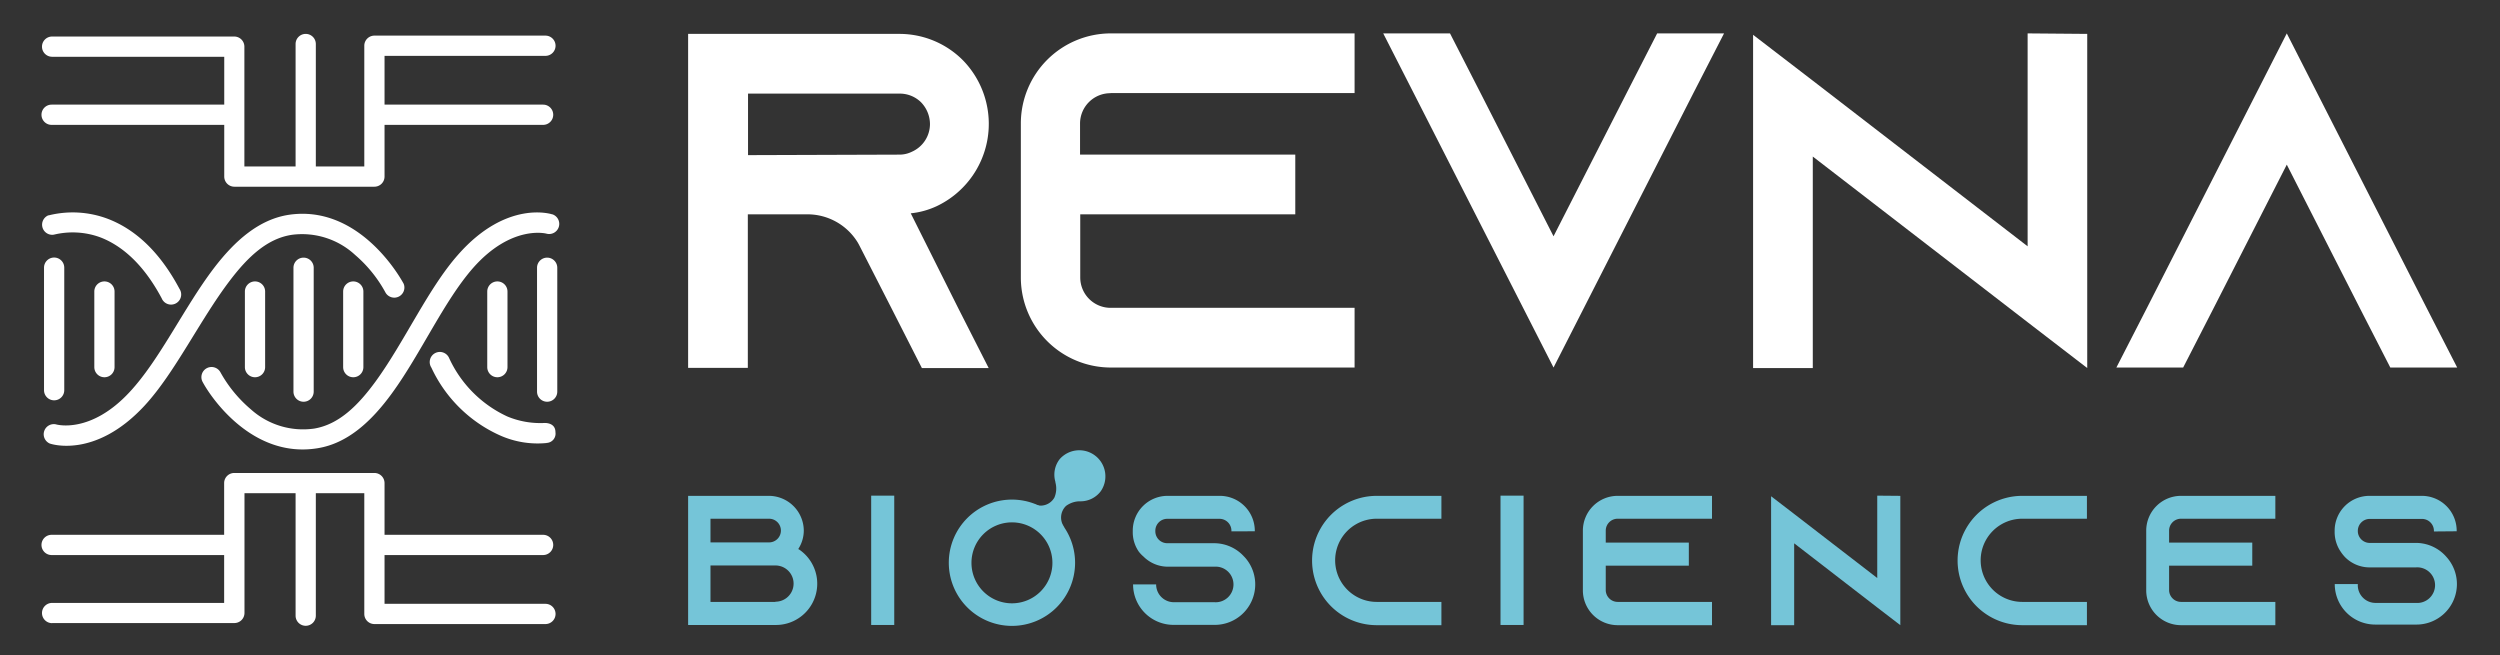 <?xml version="1.0" encoding="UTF-8"?>
<svg xmlns="http://www.w3.org/2000/svg" viewBox="0 0 247.05 64.731">
  <rect x="0" y="0" width="247.05" height="64.731" fill="#333333" stroke="none"/>
  <path d="M22.84,52.85H5.1a1,1,0,0,0,0,2H22.84a1,1,0,0,0,0-2" style="fill:#fff;fill-rule:evenodd"></path>
  <path d="M22.84,10.34H5.1a1,1,0,1,0,0,2H22.84a1,1,0,0,0,0-2" style="fill:#fff;fill-rule:evenodd"></path>
  <path d="M53.67,52.85H37.28a1,1,0,0,0,0,2H53.67a1,1,0,0,0,0-2" style="fill:#fff;fill-rule:evenodd"></path>
  <path d="M53.67,10.34H37.28a1,1,0,0,0,0,2H53.67a1,1,0,0,0,0-2" style="fill:#fff;fill-rule:evenodd"></path>
  <path d="M29.21,48.27V60.84a1,1,0,0,0,2,0V48.27a1,1,0,0,0-2,0" style="fill:#fff;fill-rule:evenodd"></path>
  <path d="M31.21,16.91V4.35a1,1,0,0,0-2,0V16.91a1,1,0,1,0,2,0" style="fill:#fff;fill-rule:evenodd"></path>
  <path d="M11.32,36.28V28.81a1,1,0,1,0-2,0v7.47a1,1,0,0,0,2,0" style="fill:#fff;fill-rule:evenodd"></path>
  <path d="M26.2,36.28V28.81a1,1,0,0,0-2,0v7.47a1,1,0,0,0,2,0" style="fill:#fff;fill-rule:evenodd"></path>
  <path d="M35.91,36.28V28.81a1,1,0,0,0-2,0v7.47a1,1,0,0,0,2,0" style="fill:#fff;fill-rule:evenodd"></path>
  <path d="M50.15,36.28V28.81a1,1,0,1,0-2,0v7.47a1,1,0,0,0,2,0" style="fill:#fff;fill-rule:evenodd"></path>
  <path d="M31,38.7V26.46a1,1,0,0,0-2,0V38.7a1,1,0,0,0,2,0" style="fill:#fff;fill-rule:evenodd"></path>
  <path d="M55.07,38.7V26.46a1,1,0,0,0-2,0V38.7a1,1,0,0,0,2,0" style="fill:#fff;fill-rule:evenodd"></path>
  <path d="M6.35,38.56V26.45a1,1,0,0,0-2,0V38.56a1,1,0,0,0,2,0" style="fill:#fff;fill-rule:evenodd"></path>
  <path d="M4.78,21.29a9.83,9.83,0,0,1,5.89.34c2.29.88,4.88,2.8,7.07,6.92a1,1,0,1,1-1.76.93c-1.88-3.53-4.05-5.23-6-6a7.9,7.9,0,0,0-4.66-.29 1.0 1,0,0,1-.52-1.92" style="fill:#fff;fill-rule:evenodd"></path>
  <path d="M5.16,61.57h18a1,1,0,0,0,1-1V48.74H36V60.67a1,1,0,0,0,1,1H53.9a1,1,0,0,0,0-2H38V47.74a1,1,0,0,0-1-1H23.15a1,1,0,0,0-1,1V59.58h-17a1,1,0,0,0,0,2" style="fill:#fff;fill-rule:evenodd"></path>
  <path d="M5.16,5.61h17V17.45a1,1,0,0,0,1,1H37a1,1,0,0,0,1-1V5.52H53.9a1,1,0,1,0,0-2H37a1,1,0,0,0-1,1V16.45H24.15V4.61a1,1,0,0,0-1-1h-18a1,1,0,0,0,0,2" style="fill:#fff;fill-rule:evenodd"></path>
  <path d="M4.92,43.83s4.44,1.6,9.39-3.77c3-3.26,5.46-8.47,8.41-12.34,1.77-2.33,3.7-4.17,6.16-4.52a7.71,7.71,0,0,1,6.22,2,13.11,13.11,0,0,1,3,3.72,1,1,0,0,0,1.79-.88C39,26.41,35,20.3,28.59,21.22c-2.94.43-5.34,2.51-7.46,5.29-2.91,3.82-5.32,9-8.29,12.2-3.9,4.23-7.29,3.23-7.29,3.23a1,1,0,0,0-.63,1.89" style="fill:#fff;fill-rule:evenodd"></path>
  <path d="M54.56,21.18s-4.47-1.5-9.3,4c-2.94,3.32-5.28,8.58-8.14,12.51-1.73,2.37-3.62,4.25-6.06,4.66a7.72,7.72,0,0,1-6.27-1.9,13.11,13.11,0,0,1-3-3.65,1.002,1.002,0,0,0-1.79.9c.86,1.64,5,7.66,11.41,6.59,2.92-.48,5.28-2.61,7.34-5.45,2.82-3.87,5.12-9.08,8-12.36C50.56,22.16,54,23.09,54,23.09a1,1,0,0,0,.59-1.91" style="fill:#fff;fill-rule:evenodd"></path>
  <path d="M76.63,59.48H70.21v-3.6h6.42a1.79,1.79,0,0,1,.004,3.58H76.63Zm-6.42-8.22H76a1.17,1.17,0,0,1,0,2.34H70.21Zm8.67,3a3.36,3.36,0,0,0,.55-1.86A3.46,3.46,0,0,0,76,49H68V61.76h8.7a4.08,4.08,0,0,0,2.25-7.47" style="fill:#75c5d8"></path>
  <rect x="86.09" y="48.98" width="2.28" height="12.78" style="fill:#75c5d8"></rect>
  <path d="M124,52.5v-.07A3.46,3.46,0,0,0,120.55,49h-5.18a3.44,3.44,0,0,0-3.43,3.45v.07a3.37,3.37,0,0,0,.6,2A3.32,3.32,0,0,0,113,55a3.41,3.41,0,0,0,2.39,1H120a1.76,1.76,0,1,1,0,3.51h-4a1.75,1.75,0,0,1-1.75-1.75l0-.01h-2.28a4,4,0,0,0,4,4h4a4,4,0,0,0,3.12-6.59c-.06-.06-.09-.11-.15-.16a4,4,0,0,0-3-1.32h-4.6a1.18,1.18,0,0,1-1.17-1.17v-.07a1.18,1.18,0,0,1,1.17-1.17h5.18a1.18,1.18,0,0,1,1.17,1.17v.07Z" style="fill:#75c5d8"></path>
  <path d="M136.05,51.26h6.39V49h-6.39a6.39,6.39,0,0,0,0,12.78h6.39v-2.3h-6.39a4.11,4.11,0,0,1,0-8.22" style="fill:#75c5d8"></path>
  <rect x="148.28" y="48.98" width="2.28" height="12.78" style="fill:#75c5d8"></rect>
  <path d="M159.85,51.26h9.33V49h-9.33a3.44,3.44,0,0,0-3.43,3.45v5.88a3.44,3.44,0,0,0,3.43,3.45h9.33v-2.3h-9.33a1.18,1.18,0,0,1-1.17-1.17V55.9h8.21V53.62h-8.21V52.43a1.18,1.18,0,0,1,1.17-1.17" style="fill:#75c5d8"></path>
  <polygon points="185.51 48.98 185.51 57.12 177.3 50.79 175.02 49.04 175.02 61.78 177.3 61.78 177.3 53.69 185.51 60.03 187.79 61.78 187.79 49 185.51 48.98" style="fill:#75c5d8"></polygon>
  <path d="M199.84,51.26h6.39V49h-6.39a6.39,6.39,0,0,0,0,12.78h6.39v-2.3h-6.39a4.11,4.11,0,0,1,0-8.22" style="fill:#75c5d8"></path>
  <path d="M215.52,51.26h9.33V49h-9.33a3.44,3.44,0,0,0-3.43,3.45v5.88a3.44,3.44,0,0,0,3.43,3.45h9.33v-2.3h-9.33a1.18,1.18,0,0,1-1.17-1.17V55.9h8.22V53.62h-8.22V52.43a1.18,1.18,0,0,1,1.17-1.17" style="fill:#75c5d8"></path>
  <path d="M242.77,52.5v-.07A3.45,3.45,0,0,0,239.33,49h-5.19a3.44,3.44,0,0,0-3.43,3.45v.07a3.44,3.44,0,0,0,.6,2,3.931,3.931,0,0,0,.44.55,3.41,3.41,0,0,0,2.39,1h4.6a1.76,1.76,0,1,1,0,3.51h-4a1.75,1.75,0,0,1-1.743-1.757q0-.052.003-.103h-2.28a4,4,0,0,0,4,4h4a4,4,0,0,0,3.12-6.59l-.14-.16a4,4,0,0,0-3-1.32h-4.6a1.18,1.18,0,0,1-1.1-1.13v-.07a1.18,1.18,0,0,1,1.17-1.17h5.19a1.18,1.18,0,0,1,1.16,1.17v.07Z" style="fill:#75c5d8"></path>
  <path d="M73.92,15.33V9.25h15a3,3,0,0,1,2.08.84,3.12,3.12,0,0,1,.9,2.17A3,3,0,0,1,90.1,15a2.74,2.74,0,0,1-1.23.28ZM90,21.08a7.92,7.92,0,0,0,2.55-.7A9,9,0,0,0,95.14,5.94a8.84,8.84,0,0,0-6.27-2.59H68v33h5.9V21.18h5.89a5.82,5.82,0,0,1,5,2.83l.15.28,3.16,6.18,3,5.9h6.6l-3-5.9Z" style="fill:#fff"></path>
  <path d="M109.75,9.2h24.11V3.3H109.75a8.9,8.9,0,0,0-8.87,8.91v15.2a8.9,8.9,0,0,0,8.87,8.91h24.11v-5.9H109.75a3,3,0,0,1-3-3V21.18H128v-5.9H106.73V12.21a3,3,0,0,1,3-3" style="fill:#fff"></path>
  <polygon points="163.76 3.3 160.74 9.2 153.52 23.35 146.31 9.2 143.29 3.3 136.69 3.3 139.7 9.2 153.52 36.32 167.34 9.2 170.37 3.3 163.76 3.3" style="fill:#fff"></polygon>
  <polygon points="200.37 3.3 200.37 24.34 179.14 7.97 173.24 3.44 173.24 36.37 179.14 36.37 179.14 15.47 200.37 31.84 206.26 36.37 206.26 3.35 200.37 3.3" style="fill:#fff"></polygon>
  <polygon points="239.8 30.43 225.98 3.3 212.16 30.43 209.14 36.32 215.74 36.32 218.76 30.43 225.98 16.27 233.19 30.43 236.21 36.32 242.82 36.32 239.8 30.43" style="fill:#fff"></polygon>
  <path d="M100,59.62a4,4,0,1,1,4-4,4,4,0,0,1-4,4m0-10.25a6.24,6.24,0,1,0,6.24,6.24A6.24,6.24,0,0,0,100,49.37" style="fill:#75c5d8"></path>
  <path d="M104.29,47.6a2.5,2.5,0,0,1,.43-2.23,2.58,2.58,0,0,1,4.06,3.17,2.5,2.5,0,0,1-2,1,2.31,2.31,0,0,0-1.44.46,1.59,1.59,0,0,0-.14,2.13l-1.47-1.15h-.07l-1.47-1.15a1.57,1.57,0,0,0,2-.65,2.27,2.27,0,0,0,.11-1.49" style="fill:#75c5d8;fill-rule:evenodd"></path>
  <path d="M54,43.77a.92.92,0,0,0,.89-1.06c0-1-1.12-.91-1.12-.91h0a8.47,8.47,0,0,1-3.65-.65,11.751,11.751,0,0,1-5.73-5.75,1,1,0,1,0-1.76.93A13.629,13.629,0,0,0,49.35,43a9.1,9.1,0,0,0,4.66.78" style="fill:#fff;fill-rule:evenodd"></path>
</svg>
